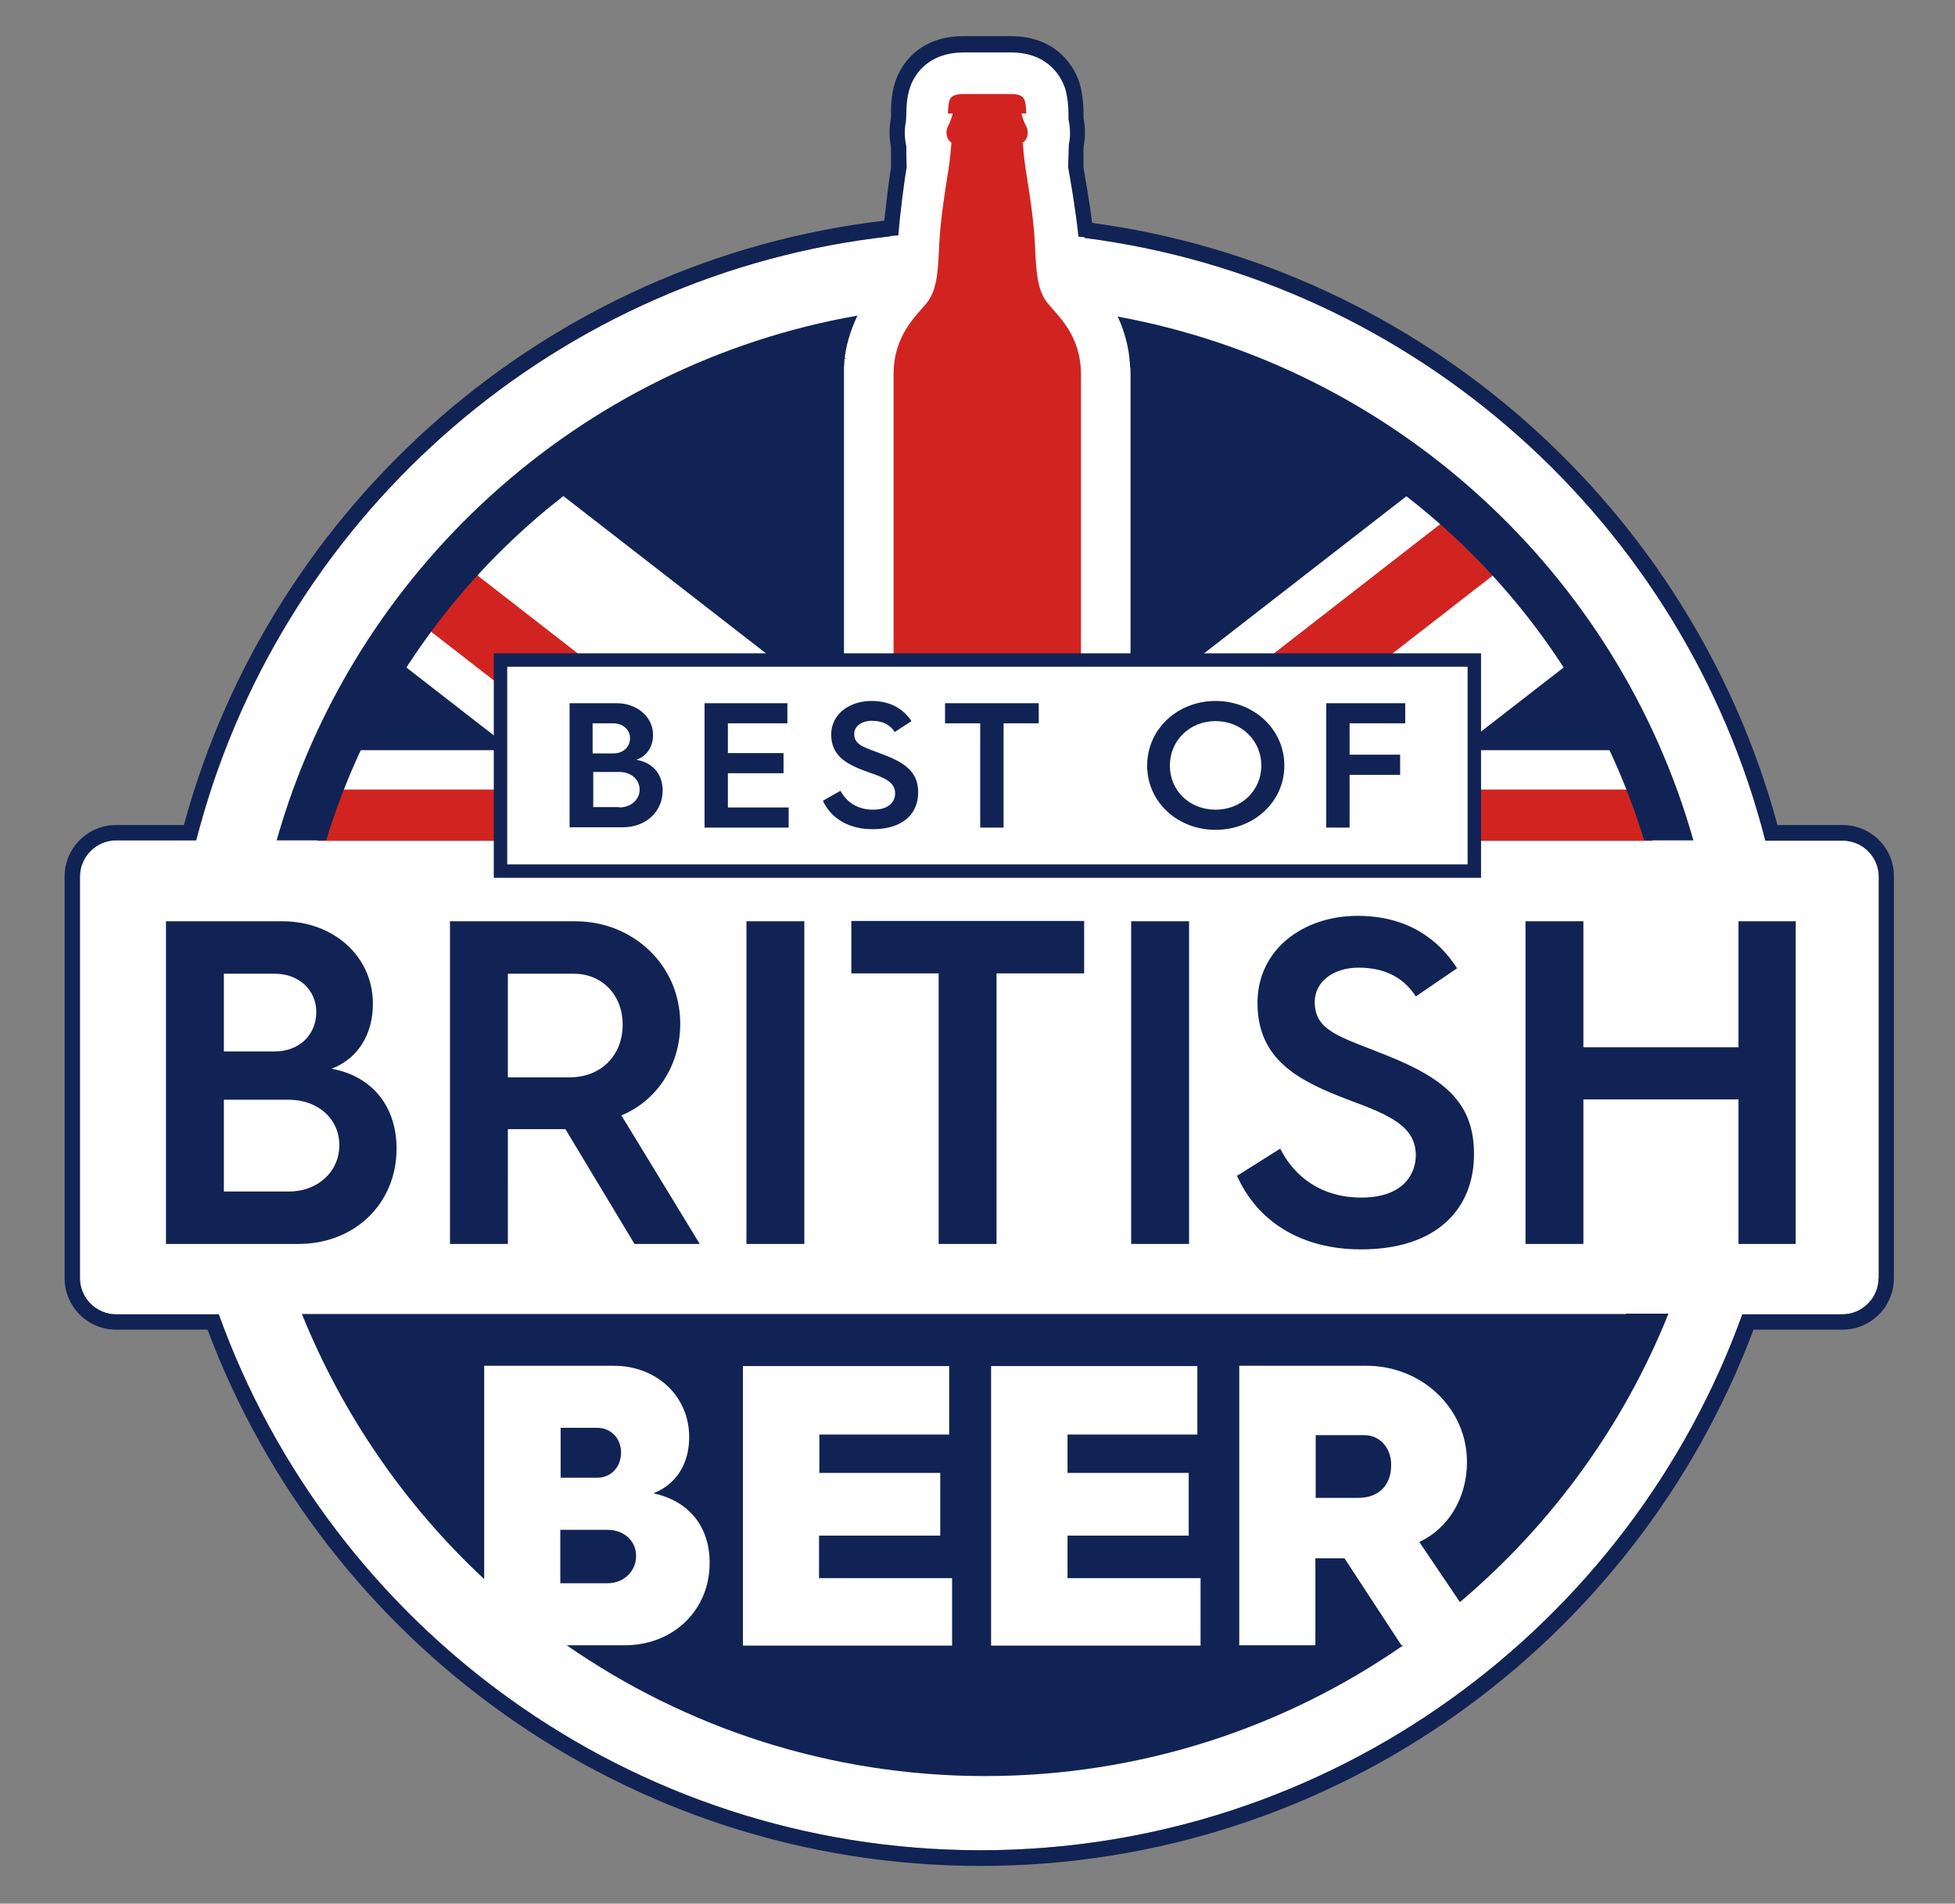 <?xml version="1.0" encoding="UTF-8"?>
<svg xmlns="http://www.w3.org/2000/svg" xml:space="preserve" id="Layer_1" x="0" y="0" style="enable-background:new 0 0 611.3 595.3" version="1.1" viewBox="0 0 611.3 595.3">
  <rect x="0" y="0" width="611.3" height="595.3" fill="#808080" stroke="none"/>
  <style>.st0{fill:#fff}.st1{fill:#112354}.st2{fill:#d12421}</style>
  <path d="M576.2 262.8H552C526.6 163.6 442.5 87.7 339.1 74.4v-.2l-2-.2c-.6-7.4-2.5-17.7-3.2-21.7l.1-3.6.1-3.4c.5-2.5.5-5.1 0-7.5l-.1-.5v-1.7c0-1.8-.1-5.1-1.1-8.1-.8-2.6-4.6-11.1-16.9-11.1h-14.7c-12.3 0-16 8.5-16.9 11.1-1 3-1.1 6.4-1.1 8.1l-.1 2.2c-.5 2.5-.5 5.1 0 7.5l.1.5v2.8l.1 3.7c-.7 4-2 13.9-2.6 21.3l-2.5.2v.1C174.7 85.4 89.8 159.8 62.7 258c-.4 1.6-.9 3.2-1.3 4.8H36.3c-6.2 0-11.3 5.1-11.3 11.3v125.6c0 6.2 5.1 11.3 11.3 11.3h32.1c35.2 97.6 128.7 167.6 238.2 167.6 109.6 0 203.1-70 238.2-167.6h31.3c6.2 0 11.3-5.1 11.3-11.3V274.1c0-6.2-5-11.3-11.2-11.3z" class="st0"></path>
  <path d="M516.7 262.9C489.8 173.1 406.6 107.6 308 107.6S126.2 173.1 99.3 262.9h57.1v-56.5H461v56.5h55.7z" class="st1"></path>
  <path d="M340.8 86.3c-.3-.3-.6-.6-.8-.9-.5-1.7-.7-6.2-.8-9.5v-.4c-.4-8.7-2-18.8-2.8-23.7l-.1-.8v-.1h.3v-5.2c.6-2.8.6-5.7 0-8.6v-1.7c0-1.9-.2-5.6-1.2-8.8-1-3-5.3-12.8-19.2-12.8h-14.7c-13.9 0-18.2 9.8-19.2 12.8-1.1 3.3-1.2 7-1.2 8.9v1.7c-.6 2.9-.6 5.8 0 8.6V51h.3v.1l-.1.8c-.8 4.9-2.5 15-2.8 23.7v.4c-.1 3.3-.3 7.8-.8 9.5-.2.3-.5.6-.8.9-3.7 4.2-10.9 12.4-12.4 25.7-.2 0-.4.1-.6.1v94.2h89.6v-89.2c0-16.4-8.6-26.2-12.7-30.9zm-60.2 23c2.1-7.3 6.8-11.5 9.3-14.6 3.3-4.1 3.5-10.2 3.9-18.5.4-8.3 2.1-18.3 2.8-22.7.7-4.4 1-8.9 1-8.9-1.7-1.2-1.9-3.7-1-5.3.9-1.6 1.4-3.8 1.4-3.8h-1.5s0-2.6.5-4.1c.5-1.4 1.7-2 4.4-2h14.7c2.7 0 3.9.6 4.4 2 .5 1.4.5 4.1.5 4.1h-1.5s.5 2.2 1.4 3.8c.9 1.6.8 4.1-1 5.3 0 0 .3 4.6 1 8.9.7 4.4 2.4 14.4 2.8 22.7.4 8.3.6 14.4 3.9 18.5 2.5 3.1 7.3 7.4 9.4 14.8-9.5-1.3-19.1-1.9-28.9-1.9-9.4 0-18.5.6-27.5 1.7zM461 262.9h55.7c-2.9-9.7-6.5-19.2-10.7-28.3h-45v28.3zM461 206.4v24l29.9-23.2c-13.3-20.5-29.9-38.6-49.1-53.6l-68 52.8H461zM156.5 206.4h85.7l-68-52.8c-19.2 15-35.8 33.1-49.1 53.6l31.4 24.4v-25.2zM156.5 234.6H110c-4.2 9.1-7.8 18.6-10.7 28.3h57.1v-28.3z" class="st0"></path>
  <path d="M333.8 206.4v-97.2c-8.5-1-17.1-1.5-25.8-1.5s-17.4.5-25.8 1.5v97.2h51.6zM461 262.9h55.7c-1.6-5.4-3.4-10.8-5.5-16H461v16zM156.5 246.9h-51.7c-2 5.2-3.9 10.6-5.5 16h57.1v-16zM452.4 162.3l-56.6 44h37.1l35.9-27.9c-5.2-5.6-10.7-11-16.4-16.1zM132.8 196l23.7 18.4v-8.1h26.7l-35.9-27.9c-5.1 5.6-10 11.5-14.5 17.6z" class="st2"></path>
  <path d="M268.1 98.7c-87.3 15.3-157.8 80-181.6 164.1H102c22.7-74.6 84.6-132.2 161.9-148.3.3-6.2 2.2-11.5 4.2-15.8zM349.5 99c2 4.3 3.6 9.6 3.9 15.9 76.6 16.5 138.1 73.8 160.7 147.9h15.4c-23.6-83.5-93.4-147.9-180-163.8z" class="st1"></path>
  <path d="M327.5 94.7c-3.3-4.1-3.5-10.2-3.9-18.5-.4-8.3-2.1-18.3-2.8-22.7-.7-4.4-1-8.9-1-8.9 1.8-1.2 1.9-3.7 1-5.3-.9-1.6-1.4-3.8-1.4-3.8h1.5s0-2.6-.5-4.1c-.5-1.4-1.7-2-4.4-2h-14.7c-2.7 0-3.9.6-4.4 2-.5 1.4-.5 4.1-.5 4.1h1.5s-.5 2.2-1.4 3.8c-.9 1.6-.8 4.1 1 5.3 0 0-.3 4.6-1 8.9-.7 4.4-2.4 14.4-2.8 22.7-.4 8.3-.6 14.4-3.9 18.5s-10.4 10.1-10.4 22.4v89.2H338v-89.2c0-12.3-7.2-18.3-10.5-22.4z" class="st2"></path>
  <path d="M154.4 204.3h308.7v70.2H154.4v-70.2zm304.5 4.2H158.6v61.8h300.3v-61.8z" class="st1"></path>
  <path d="M178.1 219.9h14.7c6.3 0 11.4 4.2 11.4 9.9 0 3.7-1.9 6.6-5.2 7.8 5.4.9 8.2 4.8 8.2 9.6 0 6.6-5.2 11.5-12.4 11.5h-16.7v-38.8zm13.7 15.7c3.1 0 5.2-2 5.2-4.8 0-2.6-2.2-4.6-5.2-4.6h-6.5v9.4h6.5zm1.8 16.9c3.7 0 6.4-2.4 6.4-5.6 0-3.1-2.6-5.5-6.4-5.5h-8.1v11h8.1zM220.3 219.9h25.9v6.3h-18.6v9.3H245v6.3h-17.4v10.7h19v6.3h-26.3v-38.9zM262.8 247.3c1.9 3.5 5.3 5.9 10.2 5.9 5.7 0 6.9-3.2 6.9-5.1 0-3.5-3.3-4.9-8.3-6.6-6.5-2.3-11.7-4.9-11.7-11.8 0-6.4 5.7-10.5 12.6-10.5 6.2 0 10.1 2.7 12.5 6.3l-5.2 3.4c-1.5-2.2-3.7-3.5-7.2-3.5-3.2 0-5.5 1.7-5.5 4.1 0 3.6 3.3 4.2 9.2 6.5 7.4 2.8 10.8 5.9 10.8 11.8 0 6.6-4.7 11.5-14.2 11.5-7.7 0-13.1-3.5-15.6-8.9l5.5-3.1zM306.5 226.2h-11v-6.3h29.3v6.3h-11v32.6h-7.3v-32.6zM380.1 219.2c11.9 0 21.5 8.8 21.5 20.2 0 11.4-9.6 20.1-21.5 20.1s-21.4-8.7-21.4-20.1c0-11.4 9.5-20.2 21.4-20.2zm0 34c8.1 0 14.3-6 14.3-13.8 0-7.8-6.2-13.9-14.3-13.9-8.1 0-14.3 6.1-14.3 13.9 0 7.9 6.2 13.8 14.3 13.8zM414.8 219.9h24.6v6.3H422v9.8h15.8v6.3H422v16.5h-7.3v-38.9zM411.4 448.8v19.6h13.3c6.3 0 10.3-3.8 10.3-10.3 0-5.6-3.8-9.3-8.3-9.3h-15.3z" class="st1"></path>
  <path d="M508.4 410.9h-414c12.8 31.7 32.4 60 57 82.9v-66.7H192c13.2 0 23.5 9.4 23.5 22.3 0 8.4-4.1 14.8-11.2 17.6 11.5 2.4 17.6 10.8 17.6 21.7 0 14.8-11.3 25.8-26.6 25.8h-18.1c37.2 25.8 82.3 40.9 130.8 40.9 48.6 0 93.6-15.1 130.8-40.9h-.6l-17.8-27.2H411.3v27.2h-23.8v-87.4h39.8c17.3 0 31.4 13.3 31.4 30.1 0 11.3-5.9 20.8-14.9 25l12.7 18.8c28.5-24.1 51.1-55 65.2-90.2h-13.3zM297.8 514.6h-65.5v-87.4h64.5v21.4h-40.6v12H294v19.6h-37.9v13.3h41.6v21.1zm77.6 0h-65.5v-87.4h64.5v21.4h-40.6v12h37.9v19.6h-37.9v13.3h41.6v21.1z" class="st1"></path>
  <path d="M175.2 495.1H190c5.1 0 8.9-3.8 8.9-8.5 0-4.6-3.6-8.2-9-8.2h-14.7v16.7zM194.2 454.2c0-4.3-3.1-7.7-7.4-7.7h-11.5v15.6h11.5c4.2 0 7.4-3.3 7.4-7.9zM51.9 288.1h36.5c15.8 0 28.2 10.9 28.2 25.8 0 9.7-4.8 17.2-12.9 20.3 13.3 2.5 20.3 12.4 20.3 25 0 17.1-13 29.8-30.7 29.8H51.9V288.1zm34 40.7c7.7 0 13-5.2 13-12.4 0-6.7-5.4-11.9-12.9-11.9H70v24.3h15.9zm4.4 43.8c9.1 0 15.8-6.2 15.8-14.5 0-8.1-6.5-14.2-15.9-14.2H70v28.7h20.3zM140.8 288.1H180c17.9 0 32.7 13.7 32.7 32 0 13.3-7.5 24.2-18.4 28.7l24.5 40.2h-20.4l-21.6-35.9h-18V389h-18.1V288.1zm37.3 48.8c9.8 0 16.6-6.8 16.6-16.5 0-9.3-6.5-15.9-15.2-15.9h-20.7v32.4h19.3zM233.4 288.1h18.1V389h-18.1V288.1zM293.6 304.4h-27.4V288H339v16.4h-27.4V389h-18.1v-84.6zM353.7 288.1h18.1V389h-18.1V288.1zM400.3 359.2c4.6 9.1 13.2 15.3 25.3 15.3 14 0 17.1-8.2 17.1-13.2 0-9.1-8.2-12.6-20.6-17.2-16.2-6.1-28.9-12.7-28.9-30.5 0-16.6 14.2-27.2 31.3-27.2 15.3 0 25.2 7.1 31.1 16.4l-12.9 8.8c-3.6-5.6-9.3-9-17.9-9-8 0-13.7 4.5-13.7 10.7 0 9.3 8.1 10.9 22.9 16.9 18.4 7.4 26.9 15.2 26.9 30.7 0 17.1-11.6 29.8-35.3 29.8-19.2 0-32.6-9.1-38.8-23l13.5-8.5zM477 288.1h18.1v39.4h48.5v-39.4h17.9V389h-17.9v-45.2h-48.5V389H477V288.1z" class="st1"></path>
  <path d="M576.2 258h-20.4C529 159.2 444.9 83.7 341.5 69.7c-.8-6.4-2.1-13.8-2.7-17.2V46c.6-3 .6-6.1 0-9.1v-1.5c0-2-.2-6-1.3-9.6-1.1-3.4-5.9-14.5-21.5-14.5h-14.7c-15.6 0-20.4 11.1-21.4 14.4-1.2 3.6-1.3 7.6-1.3 9.6v1.5c-.6 3-.6 6.1 0 9.1v6.5c-.6 3.4-1.4 10.3-2.1 16.6C171 81.4 84.7 157.7 57.5 258H36.3c-8.9 0-16.1 7.2-16.1 16.1v125.6c0 8.9 7.2 16.1 16.1 16.1h28.6c36.7 97.9 131.2 167.7 241.7 167.7s205-69.8 241.7-167.7h27.8c8.9 0 16.1-7.2 16.1-16.1V274.1c.1-8.9-7.2-16.1-16-16.1zm11.2 141.7c0 6.2-5.1 11.3-11.3 11.3h-31.3c-35.2 97.6-128.7 167.6-238.2 167.6-109.6 0-203.1-70-238.2-167.6H36.3c-6.2 0-11.3-5.1-11.3-11.3V274.1c0-6.2 5.1-11.3 11.3-11.3h25c.4-1.6.8-3.2 1.3-4.8C89.8 159.8 174.7 85.4 278.4 73.9v-.1l2.5-.2c.6-7.4 1.9-17.3 2.6-21.3l-.1-3.7v-2.8l-.1-.5c-.5-2.5-.5-5.1 0-7.5l.1-2.2c0-1.8.1-5.1 1.1-8.1.8-2.6 4.5-11.1 16.9-11.1h14.7c12.3 0 16 8.5 16.9 11.1.9 2.9 1.1 6.3 1.1 8.1v1.7l.1.5c.5 2.5.5 5.1 0 7.5l-.1 3.4-.1 3.6c.7 4 2.5 14.3 3.2 21.7l2 .2v.2C442.6 87.7 526.7 163.7 552 262.9H576.2c6.2 0 11.3 5.1 11.3 11.3v125.5z" class="st1"></path>
</svg>
